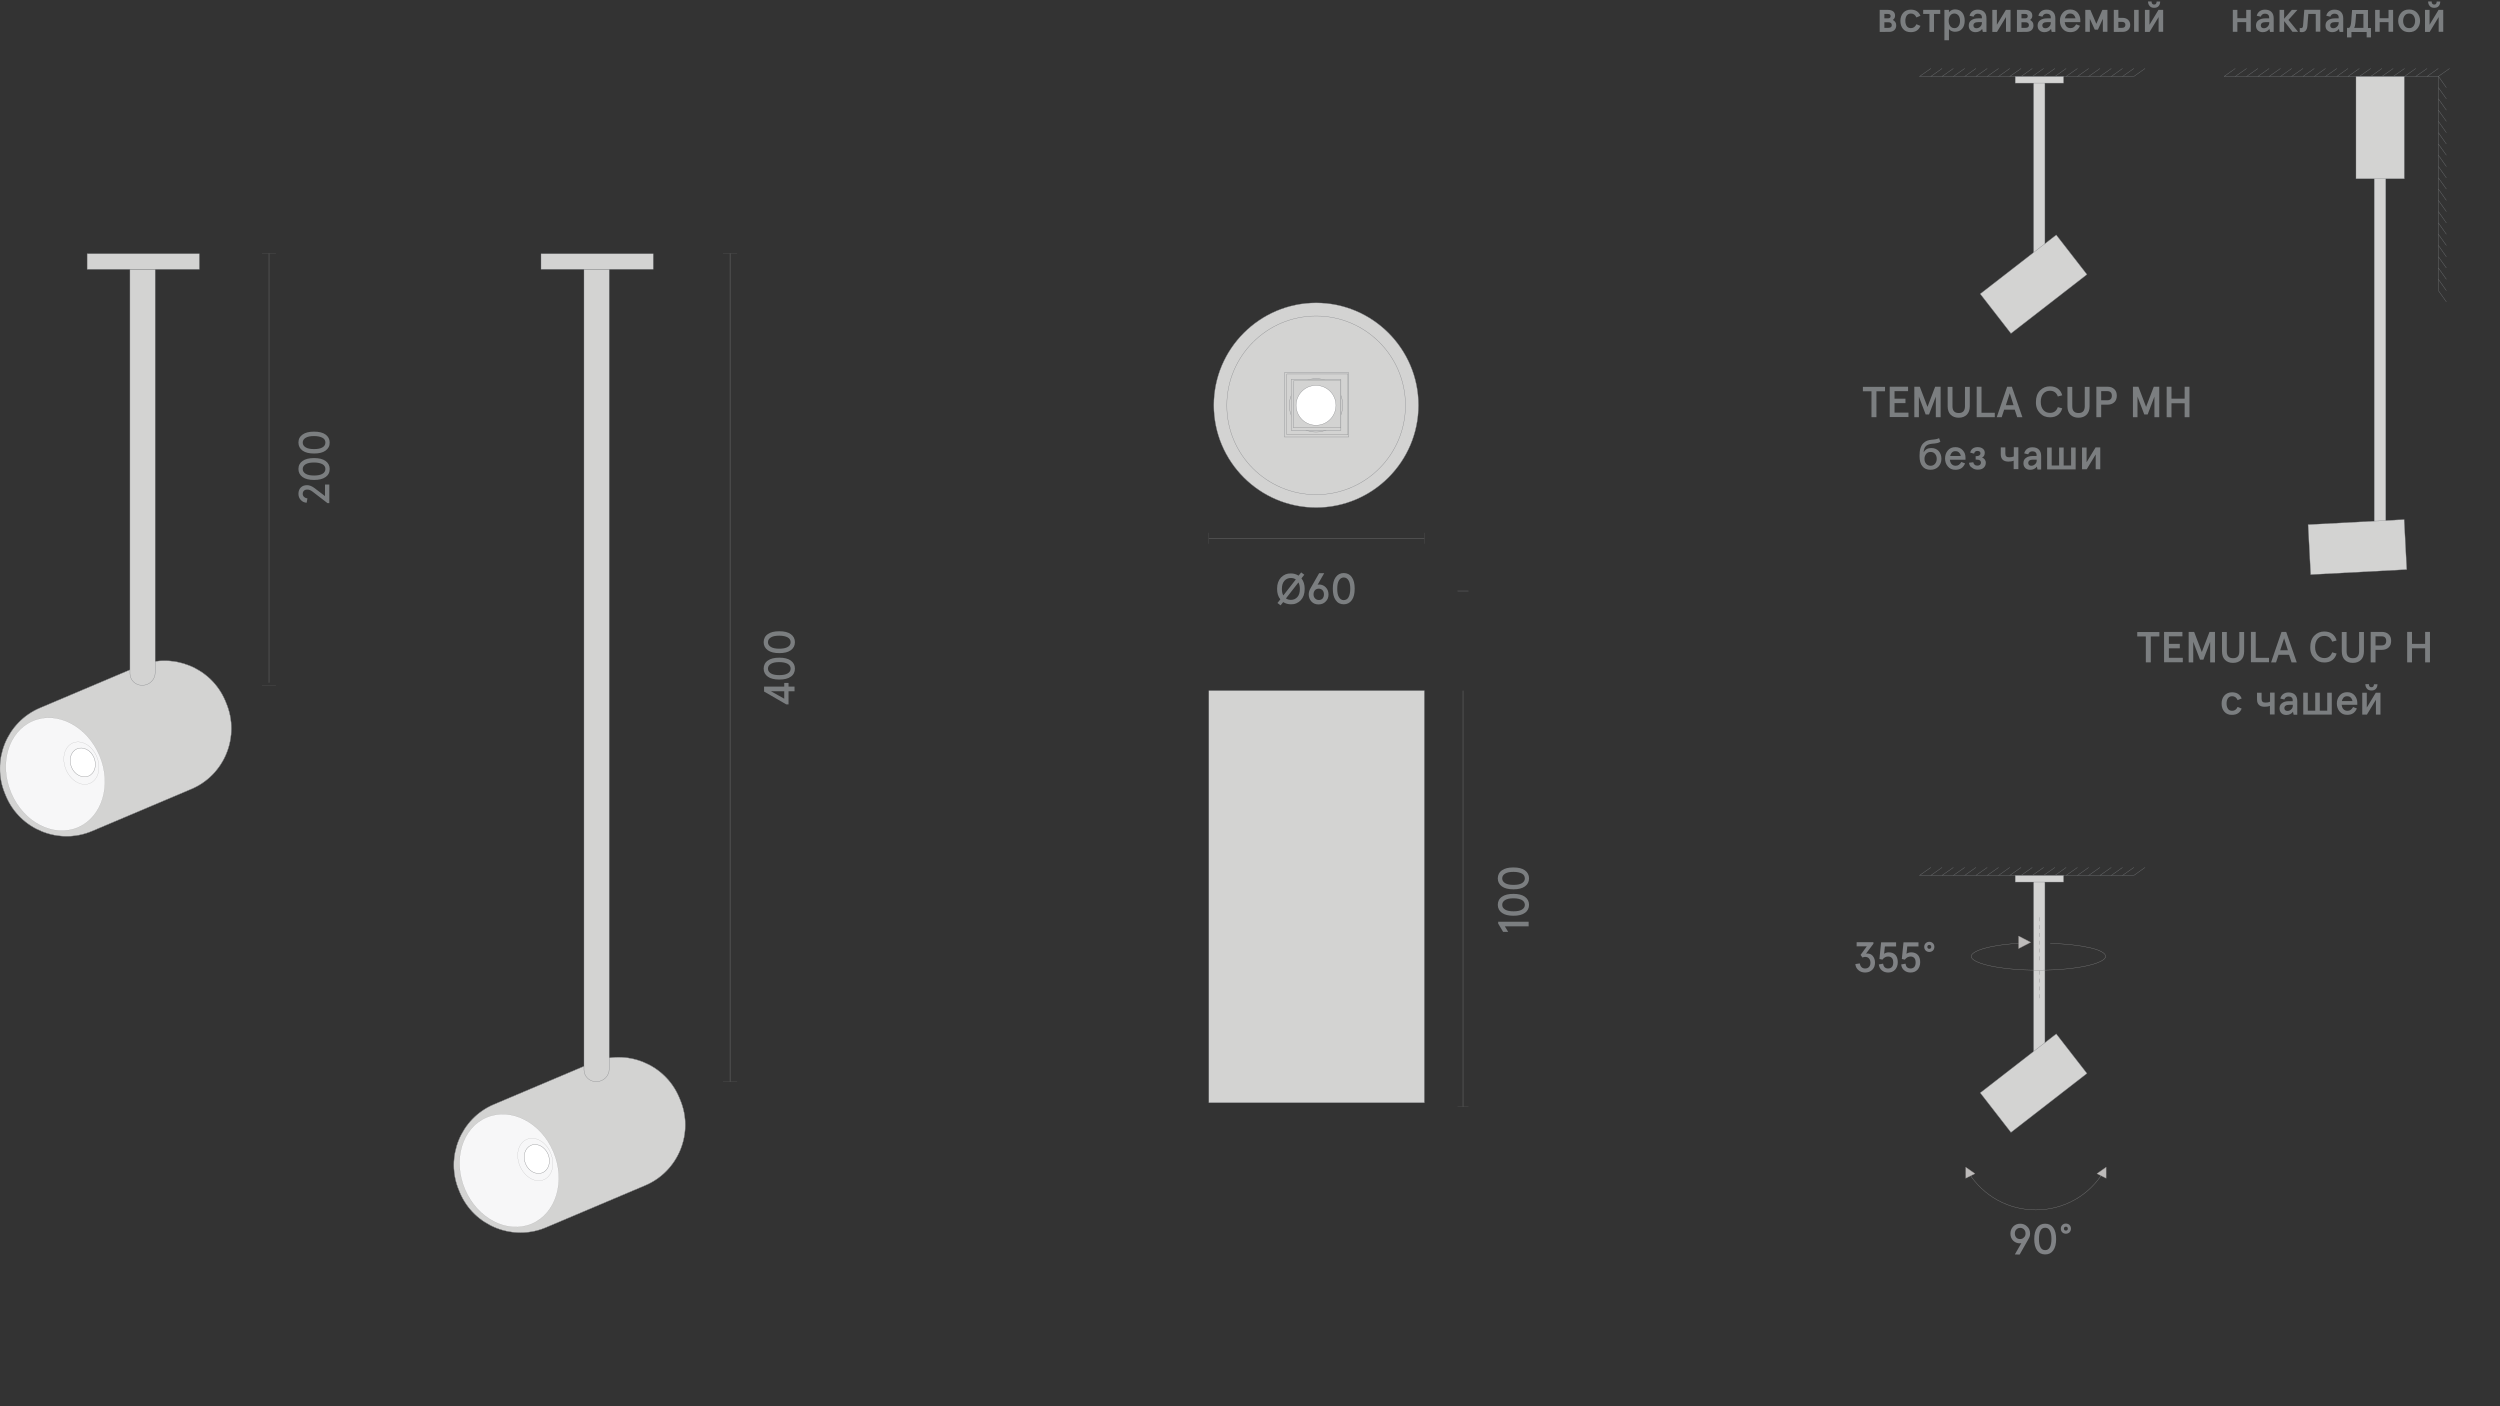 <?xml version="1.0" encoding="utf-8"?>
<!-- Generator: Adobe Illustrator 28.0.0, SVG Export Plug-In . SVG Version: 6.00 Build 0)  -->
<svg version="1.1" id="Слой_1" xmlns="http://www.w3.org/2000/svg" xmlns:xlink="http://www.w3.org/1999/xlink" x="0px" y="0px"
	 viewBox="0 0 1920 1080" style="enable-background:new 0 0 1920 1080;" xml:space="preserve">
<rect x="0" y="0" width="1920" height="1080" fill="#333333" stroke="none"/>
<style type="text/css">
	.st0{fill:none;}
	.st1{fill:#D3D3D2;stroke:#808285;stroke-width:0.25;stroke-miterlimit:10;}
	.st2{fill:#7B7E80;}
	.st3{fill:none;stroke:#868686;stroke-width:0.1;stroke-miterlimit:10;}
	.st4{fill:#F7F7F8;}
	.st5{fill:#FFFFFF;stroke:#808285;stroke-width:0.256;stroke-miterlimit:10;}
	.st6{fill:none;stroke:#868686;stroke-width:0.25;stroke-miterlimit:10;}
	.st7{fill:none;stroke:#808285;stroke-width:0.25;stroke-miterlimit:10;}
	.st8{fill:#D3D3D2;}
	.st9{clip-path:url(#SVGID_00000145742598207322249620000008157785320156824975_);}
	
		.st10{clip-path:url(#SVGID_00000038401326925714579780000010579303325013057419_);fill:#D3D3D2;stroke:#808285;stroke-width:0.25;stroke-miterlimit:10;}
	.st11{clip-path:url(#SVGID_00000087405802900948595170000015008386540273299593_);}
	.st12{clip-path:url(#SVGID_00000110452041983901411300000011212448037853670785_);}
	
		.st13{clip-path:url(#SVGID_00000004534929226683278730000011710597670753601413_);fill:#D3D3D2;stroke:#808285;stroke-width:0.25;stroke-miterlimit:10;}
	.st14{clip-path:url(#SVGID_00000028287494734086901310000017280808717615739023_);}
	.st15{fill:none;stroke:#7B7E80;stroke-width:0.25;stroke-linejoin:bevel;stroke-miterlimit:10;}
	.st16{fill:#808285;}
	.st17{fill:#BDBBBA;stroke:#928E8D;stroke-width:0.25;stroke-miterlimit:10;}
	.st18{fill:none;stroke:#868686;stroke-width:0.25;stroke-miterlimit:10;stroke-dasharray:3;}
</style>
<rect class="st0" width="1920" height="1080"/>
<rect class="st0" width="1920" height="1080"/>
<path class="st1" d="M1569.8,63.5h-7.3c-0.4,0-0.7,0.3-0.7,0.7v134.4c0,2.3,1.9,4.2,4.2,4.2c2.5,0,4.5-2,4.5-4.5V64.1
	C1570.5,63.8,1570.2,63.5,1569.8,63.5"/>
<rect x="1547.7" y="58.7" class="st1" width="37.1" height="5.1"/>
<polygon class="st1" points="1602.8,210.8 1544.4,256.1 1520.8,225.7 1579.2,180.4 "/>
<path class="st1" d="M1831.6,136.4h-7.3c-0.4,0-0.7,0.3-0.7,0.7V405c0,2.3,1.9,4.2,4.2,4.2c2.5,0,4.5-2,4.5-4.5V137.1
	C1832.3,136.7,1832,136.4,1831.6,136.4"/>
<path class="st1" d="M1831.9,136.7h-8.3v266.9c0,2.2,1.8,4,4,4c2.4,0,4.3-1.9,4.3-4.3V136.7z"/>
<rect x="1809.4" y="58.7" class="st1" width="37.1" height="78.6"/>
<polygon class="st1" points="1848.4,437.4 1774.6,441.3 1772.6,402.9 1846.4,399 "/>
<g>
	<g>
		<path class="st2" d="M1437.3,320.4v-19.9h-6.6v-3.4h17v3.4h-6.6v19.9H1437.3z"/>
		<path class="st2" d="M1451.3,320.4V297h14.1v3.4H1455v5.8h8.4v3.4h-8.4v7.3h10.7v3.4h-14.4L1451.3,320.4L1451.3,320.4z"/>
		<path class="st2" d="M1470.2,320.4V297h4.2l5.9,15.5l5.9-15.5h4.2v23.4h-3.7v-15.8l-5.2,13.7h-2.6l-5.2-13.7v15.8H1470.2z"/>
		<path class="st2" d="M1495.8,312v-14.9h3.7v15c0,1.7,0.4,3,1.2,3.8c0.8,0.9,2,1.3,3.6,1.3s2.8-0.4,3.6-1.3s1.2-2.2,1.2-3.8v-15
			h3.7V312c0,2.8-0.8,5-2.3,6.5s-3.6,2.3-6.2,2.3s-4.7-0.8-6.2-2.3S1495.8,314.8,1495.8,312z"/>
		<path class="st2" d="M1518.1,320.4V297h3.7v20h10.2v3.4H1518.1z"/>
		<path class="st2" d="M1533.5,320.4l8-23.4h3.6l8.1,23.4h-4l-1.9-5.8h-8.1l-1.9,5.8H1533.5z M1540.5,311.2h5.9l-2.9-9.2
			L1540.5,311.2z"/>
		<path class="st2" d="M1563.6,308.7c0-3.7,1-6.6,3.1-8.8s4.7-3.2,7.7-3.2c2.4,0,4.5,0.6,6.1,1.8c1.6,1.2,2.7,2.9,3.3,5.1l-3.4,0.9
			c-1-2.9-3-4.4-6-4.4c-2.1,0-3.8,0.7-5.1,2.2c-1.3,1.5-2,3.6-2,6.3c0,2.7,0.7,4.8,2,6.3s3,2.2,5.1,2.2c3,0,5-1.5,6-4.4l3.4,0.9
			c-0.6,2.2-1.7,3.9-3.3,5.1c-1.6,1.2-3.7,1.8-6.1,1.8c-3,0-5.6-1-7.7-3.2S1563.5,312.4,1563.6,308.7z"/>
		<path class="st2" d="M1587.8,312v-14.9h3.7v15c0,1.7,0.4,3,1.2,3.8c0.8,0.9,2,1.3,3.6,1.3s2.8-0.4,3.6-1.3s1.2-2.2,1.2-3.8v-15
			h3.7V312c0,2.8-0.8,5-2.3,6.5s-3.6,2.3-6.2,2.3s-4.7-0.8-6.2-2.3S1587.8,314.8,1587.8,312z"/>
		<path class="st2" d="M1610,320.4V297h8.5c2.2,0,4,0.6,5.3,1.9c1.3,1.2,1.9,2.9,1.9,5s-0.6,3.8-1.9,5s-3,1.9-5.3,1.9h-4.8v9.6H1610
			z M1613.7,307.4h4.7c2.3,0,3.5-1.2,3.5-3.5s-1.2-3.5-3.5-3.5h-4.7V307.4z"/>
		<path class="st2" d="M1474.2,350.2c0-2.3,0.2-4.3,0.7-5.9s1.2-2.9,2.1-3.8s1.9-1.6,2.9-2c1.1-0.4,2.3-0.7,3.7-0.8
			c2.7-0.2,4.6-0.6,5.6-1.2l1,2.8c-0.8,0.5-1.6,0.8-2.5,1c-1,0.2-2.3,0.4-3.9,0.5c-2,0.2-3.5,0.7-4.6,1.7s-1.7,2.6-1.9,4.9
			c1.3-2.2,3.2-3.3,5.9-3.3c2.4,0,4.3,0.8,5.7,2.3c1.4,1.6,2.1,3.6,2.1,6s-0.8,4.4-2.3,6s-3.6,2.4-6.1,2.4c-2.7,0-4.8-0.9-6.2-2.7
			C1474.9,356.3,1474.2,353.7,1474.2,350.2z M1486.1,356.2c0.8-1,1.3-2.2,1.3-3.8c0-1.6-0.4-2.8-1.3-3.8c-0.8-1-2-1.5-3.4-1.5
			s-2.6,0.5-3.4,1.5s-1.3,2.2-1.3,3.8c0,1.6,0.4,2.8,1.3,3.8c0.8,1,2,1.5,3.4,1.5S1485.2,357.2,1486.1,356.2z"/>
		<path class="st2" d="M1509.5,351.6v1.5h-12c0.2,1.5,0.6,2.6,1.4,3.4s1.8,1.2,3,1.2c1,0,1.8-0.2,2.5-0.7s1.3-1.2,1.9-2.2l2.9,1.1
			c-0.7,1.6-1.7,2.9-2.9,3.7c-1.2,0.8-2.7,1.2-4.6,1.2c-2.5,0-4.4-0.9-5.8-2.6s-2.1-3.7-2.1-6.1s0.7-4.4,2.1-6.1s3.3-2.6,5.8-2.6
			c2.4,0,4.3,0.8,5.7,2.4C1508.9,347.4,1509.5,349.3,1509.5,351.6z M1497.7,350.2h8.2c-0.2-1.1-0.7-2-1.4-2.7s-1.6-1-2.8-1
			c-1,0-1.9,0.3-2.6,1C1498.5,348.1,1498,349,1497.7,350.2z"/>
		<path class="st2" d="M1512.2,355.4l3.3-0.4c0.1,0.8,0.4,1.4,1,1.9c0.5,0.5,1.2,0.7,2.1,0.7c0.8,0,1.5-0.2,2-0.6s0.8-1,0.8-1.7
			s-0.3-1.3-0.8-1.7c-0.6-0.4-1.3-0.6-2.3-0.6h-1v-2.7h0.9c0.8,0,1.5-0.2,2-0.6s0.8-0.9,0.8-1.5s-0.2-1.1-0.6-1.4s-1-0.5-1.7-0.5
			c-1.4,0-2.3,0.7-2.6,2.1l-3-0.8c0.3-1.3,0.9-2.3,1.9-3.1c1-0.7,2.2-1.1,3.8-1.1c1.7,0,3,0.4,4,1.2s1.5,1.8,1.5,3.1
			c0,1.8-0.7,3.1-2.1,3.7c0.9,0.3,1.6,0.8,2.1,1.5s0.8,1.5,0.8,2.5c0,1.6-0.6,2.9-1.7,3.9s-2.6,1.4-4.5,1.4c-1.8,0-3.3-0.5-4.4-1.5
			C1513,358.4,1512.4,357.1,1512.2,355.4z"/>
		<path class="st2" d="M1546.5,360.5v-6.7c-1.2,0.5-2.6,0.7-4.1,0.7c-1.9,0-3.3-0.5-4.3-1.4c-1-1-1.5-2.3-1.5-4.2v-5.3h3.5v4.6
			c0,1.1,0.2,1.8,0.7,2.3s1.2,0.7,2.3,0.7c1.3,0,2.5-0.2,3.5-0.7v-7h3.5v16.8h-3.6V360.5z"/>
		<path class="st2" d="M1554,355.7c0-1.7,0.6-3.1,1.9-4c1.3-1,3.1-1.5,5.3-1.5h2.9v-0.7c0-1-0.3-1.7-0.9-2.2s-1.4-0.7-2.3-0.7
			c-1.6,0-2.7,0.8-3.2,2.3l-3.1-0.7c0.3-1.4,1-2.5,2.1-3.4c1.2-0.9,2.5-1.3,4.2-1.3c2.1,0,3.8,0.6,4.9,1.7c1.2,1.2,1.8,2.8,1.8,5
			v10.4h-2.8l-0.5-2.3c-1.2,1.7-3,2.5-5.2,2.5c-1.5,0-2.8-0.5-3.7-1.4C1554.5,358.5,1554,357.3,1554,355.7z M1564.2,353.5V353h-2.8
			c-2.5,0-3.7,0.9-3.7,2.6c0,0.6,0.2,1.1,0.6,1.5s1,0.6,1.7,0.6c1.1,0,2.1-0.4,2.9-1.2C1563.8,355.8,1564.2,354.8,1564.2,353.5z"/>
		<path class="st2" d="M1572.2,360.5v-16.8h3.5v13.8h5.7v-13.8h3.5v13.8h5.7v-13.8h3.5v16.8H1572.2z"/>
		<path class="st2" d="M1599,360.5v-16.8h3.5V355l6.9-11.4h3.6v16.8h-3.5V349l-6.9,11.4h-3.6V360.5z"/>
	</g>
</g>
<g>
	<g>
		<path class="st2" d="M1443.6,24.5V7.6h6.4c1.7,0,3,0.4,4,1.2s1.4,1.9,1.4,3.3s-0.6,2.4-1.7,3.2c0.8,0.4,1.4,1,1.9,1.7
			s0.7,1.6,0.7,2.5c0,1.6-0.5,2.8-1.5,3.7c-1,0.9-2.4,1.3-4.1,1.3H1443.6z M1447.2,14.1h2.7c1.4,0,2.1-0.6,2.1-1.7s-0.7-1.7-2.1-1.7
			h-2.7V14.1z M1447.2,21.4h3c1.8,0,2.7-0.7,2.7-2.1s-0.9-2.2-2.7-2.2h-3V21.4z"/>
		<path class="st2" d="M1461.6,22.3c-1.4-1.6-2.1-3.7-2.1-6.2s0.7-4.6,2.1-6.2s3.4-2.5,5.9-2.5c3.7,0,6.1,1.6,7.4,4.7l-3.1,1.3
			c-0.9-2-2.3-3-4.2-3c-1.4,0-2.4,0.5-3.2,1.5c-0.7,1-1.1,2.4-1.1,4.1c0,1.7,0.4,3.1,1.1,4.1s1.8,1.5,3.2,1.5c1.9,0,3.3-1,4.2-3
			l3.1,1.3c-1.3,3.2-3.7,4.8-7.4,4.8C1464.9,24.7,1463,23.9,1461.6,22.3z"/>
		<path class="st2" d="M1481.8,24.5V10.7h-4.8V7.6h13.1v3.1h-4.8v13.8H1481.8z"/>
		<path class="st2" d="M1493.3,31.3V7.6h3.5v0.9v1c0.4-0.6,0.9-1.1,1.8-1.6c0.8-0.4,1.7-0.7,2.7-0.7c2.4,0,4.3,0.8,5.6,2.3
			c1.3,1.6,2,3.7,2,6.3c0,2.7-0.7,4.8-2,6.3c-1.3,1.6-3.2,2.3-5.6,2.3c-0.9,0-1.7-0.2-2.6-0.6s-1.5-0.9-1.9-1.5v1v7.6h-3.5V31.3z
			 M1504.1,20.1c0.8-1,1.2-2.4,1.2-4.1s-0.4-3.1-1.2-4.1c-0.8-1-1.9-1.5-3.2-1.5c-1.3,0-2.3,0.5-3.1,1.5c-0.8,1-1.2,2.4-1.2,4.1
			s0.4,3.1,1.2,4.1s1.8,1.5,3.1,1.5C1502.2,21.7,1503.3,21.2,1504.1,20.1z"/>
		<path class="st2" d="M1512,19.6c0-1.7,0.6-3.1,1.9-4c1.3-1,3.1-1.5,5.3-1.5h2.9v-0.7c0-1-0.3-1.7-0.9-2.2s-1.4-0.7-2.3-0.7
			c-1.6,0-2.7,0.8-3.2,2.3l-3.1-0.7c0.3-1.4,1-2.5,2.1-3.4c1.2-0.9,2.5-1.3,4.2-1.3c2.1,0,3.8,0.6,4.9,1.7c1.2,1.2,1.8,2.8,1.8,5
			v10.4h-2.8l-0.5-2.3c-1.2,1.7-3,2.5-5.2,2.5c-1.5,0-2.8-0.5-3.7-1.4C1512.4,22.5,1512,21.2,1512,19.6z M1522.1,17.4V17h-2.8
			c-2.5,0-3.7,0.9-3.7,2.6c0,0.6,0.2,1.1,0.6,1.5s1,0.6,1.7,0.6c1.1,0,2.1-0.4,2.9-1.2C1521.7,19.7,1522.1,18.7,1522.1,17.4z"/>
		<path class="st2" d="M1530.1,24.5V7.6h3.5V19l6.9-11.4h3.6v16.8h-3.5V13.1l-6.9,11.4H1530.1z"/>
		<path class="st2" d="M1549,24.5V7.6h6.4c1.7,0,3,0.4,4,1.2s1.4,1.9,1.4,3.3s-0.6,2.4-1.7,3.2c0.8,0.4,1.4,1,1.9,1.7
			s0.7,1.6,0.7,2.5c0,1.6-0.5,2.8-1.5,3.7c-1,0.9-2.4,1.3-4.1,1.3H1549z M1552.5,14.1h2.7c1.4,0,2.1-0.6,2.1-1.7s-0.7-1.7-2.1-1.7
			h-2.7V14.1z M1552.5,21.4h3c1.8,0,2.7-0.7,2.7-2.1s-0.9-2.2-2.7-2.2h-3V21.4z"/>
		<path class="st2" d="M1564.9,19.6c0-1.7,0.6-3.1,1.9-4c1.3-1,3.1-1.5,5.3-1.5h2.9v-0.7c0-1-0.3-1.7-0.9-2.2s-1.4-0.7-2.3-0.7
			c-1.6,0-2.7,0.8-3.2,2.3l-3.1-0.7c0.3-1.4,1-2.5,2.1-3.4c1.2-0.9,2.5-1.3,4.2-1.3c2.1,0,3.8,0.6,4.9,1.7c1.2,1.2,1.8,2.8,1.8,5
			v10.4h-2.8l-0.5-2.3c-1.2,1.7-3,2.5-5.2,2.5c-1.5,0-2.8-0.5-3.7-1.4C1565.3,22.5,1564.9,21.2,1564.9,19.6z M1575,17.4V17h-2.8
			c-2.5,0-3.7,0.9-3.7,2.6c0,0.6,0.2,1.1,0.6,1.5s1,0.6,1.7,0.6c1.1,0,2.1-0.4,2.9-1.2C1574.6,19.7,1575,18.7,1575,17.4z"/>
		<path class="st2" d="M1597.7,15.5V17h-12c0.2,1.5,0.6,2.6,1.4,3.4s1.8,1.2,3,1.2c1,0,1.8-0.2,2.5-0.7s1.3-1.2,1.9-2.2l2.9,1.1
			c-0.7,1.6-1.7,2.9-2.9,3.7c-1.2,0.8-2.7,1.2-4.6,1.2c-2.5,0-4.4-0.9-5.8-2.6s-2.1-3.7-2.1-6.1s0.7-4.4,2.1-6.1s3.3-2.6,5.8-2.6
			c2.4,0,4.3,0.8,5.7,2.4C1597,11.4,1597.7,13.3,1597.7,15.5z M1585.8,14.1h8.2c-0.2-1.1-0.7-2-1.4-2.7s-1.6-1-2.8-1
			c-1,0-1.9,0.3-2.6,1C1586.6,12,1586.1,12.9,1585.8,14.1z"/>
		<path class="st2" d="M1601.5,24.5V7.6h3.9l4.6,10.7l4.6-10.7h3.9v16.8h-3.5v-10l-3.8,8.4h-2.4l-3.8-8.4v10h-3.5L1601.5,24.5
			L1601.5,24.5z"/>
		<path class="st2" d="M1623.4,24.5V7.6h3.5v6.1h3.1c1.9,0,3.3,0.5,4.4,1.5c1,1,1.6,2.3,1.6,3.9s-0.5,3-1.6,3.9
			c-1,1-2.5,1.5-4.4,1.5H1623.4z M1626.9,21.4h2.8c1.7,0,2.6-0.8,2.6-2.3s-0.9-2.3-2.6-2.3h-2.8V21.4z M1639,24.5V7.6h3.5v16.8h-3.5
			V24.5z"/>
		<path class="st2" d="M1647.3,24.5V7.6h3.5V19l6.9-11.4h3.6v16.8h-3.5V13.1l-6.9,11.4H1647.3z M1649.7,1.1h2.7c0,1.6,0.7,2.4,2,2.4
			c0.6,0,1.1-0.2,1.4-0.6s0.5-1,0.5-1.7h2.7c0,1.5-0.4,2.6-1.2,3.5c-0.8,0.9-1.9,1.3-3.4,1.3s-2.6-0.4-3.4-1.3
			C1650.1,3.7,1649.7,2.6,1649.7,1.1z"/>
	</g>
</g>
<g>
	<g>
		<path class="st2" d="M1714.8,24.5V7.6h3.5V14h6.8V7.6h3.5v16.8h-3.5V17h-6.8v7.4h-3.5V24.5z"/>
		<path class="st2" d="M1732.6,19.6c0-1.7,0.6-3.1,1.9-4c1.3-1,3.1-1.5,5.3-1.5h2.9v-0.7c0-1-0.3-1.7-0.9-2.2s-1.4-0.7-2.3-0.7
			c-1.6,0-2.7,0.8-3.2,2.3l-3.1-0.7c0.3-1.4,1-2.5,2.1-3.4c1.2-0.9,2.5-1.3,4.2-1.3c2.1,0,3.8,0.6,4.9,1.7c1.2,1.2,1.8,2.8,1.8,5
			v10.4h-2.8l-0.5-2.3c-1.2,1.7-3,2.5-5.2,2.5c-1.5,0-2.8-0.5-3.7-1.4C1733.1,22.5,1732.6,21.2,1732.6,19.6z M1742.8,17.4V17h-2.8
			c-2.5,0-3.7,0.9-3.7,2.6c0,0.6,0.2,1.1,0.6,1.5s1,0.6,1.7,0.6c1.1,0,2.1-0.4,2.9-1.2C1742.3,19.7,1742.8,18.7,1742.8,17.4z"/>
		<path class="st2" d="M1750.7,24.5V7.6h3.5v6.8l5.9-6.8h4.3l-6.9,7.7l7.4,9.1h-4.3l-6.4-8.2v8.2L1750.7,24.5L1750.7,24.5z"/>
		<path class="st2" d="M1766.2,24.5v-3.1c0.4,0.2,0.8,0.2,1.1,0.2c0.5,0,0.9-0.2,1.1-0.6s0.4-1,0.4-2l0.9-11.5h12.3v16.8h-3.5V10.7
			h-5.7l-0.7,8.9c-0.1,1.8-0.6,3.1-1.3,3.9c-0.7,0.8-1.7,1.2-3.1,1.2C1767.1,24.7,1766.6,24.6,1766.2,24.5z"/>
		<path class="st2" d="M1786,19.6c0-1.7,0.6-3.1,1.9-4c1.3-1,3.1-1.5,5.3-1.5h2.9v-0.7c0-1-0.3-1.7-0.9-2.2s-1.4-0.7-2.3-0.7
			c-1.6,0-2.7,0.8-3.2,2.3l-3.1-0.7c0.3-1.4,1-2.5,2.1-3.4c1.2-0.9,2.5-1.3,4.2-1.3c2.1,0,3.8,0.6,4.9,1.7c1.2,1.2,1.8,2.8,1.8,5
			v10.4h-2.8l-0.5-2.3c-1.2,1.7-3,2.5-5.2,2.5c-1.5,0-2.8-0.5-3.7-1.4C1786.4,22.5,1786,21.2,1786,19.6z M1796.1,17.4V17h-2.8
			c-2.5,0-3.7,0.9-3.7,2.6c0,0.6,0.2,1.1,0.6,1.5s1,0.6,1.7,0.6c1.1,0,2.1-0.4,2.9-1.2C1795.7,19.7,1796.1,18.7,1796.1,17.4z"/>
		<path class="st2" d="M1802.5,28.6v-7.2h1.7c0.5-0.5,0.8-1.1,1-1.7c0.2-0.7,0.4-1.6,0.5-2.8l0.7-9.2h12.2v13.8h2.3v7.2h-3.3v-4.1
			h-11.7v4.1h-3.4L1802.5,28.6L1802.5,28.6z M1808,21.4h7.1V10.7h-5.6l-0.5,6.5C1808.8,19.1,1808.5,20.5,1808,21.4z"/>
		<path class="st2" d="M1824.1,24.5V7.6h3.5V14h6.8V7.6h3.5v16.8h-3.5V17h-6.8v7.4h-3.5V24.5z"/>
		<path class="st2" d="M1844.1,22.2c-1.5-1.7-2.3-3.7-2.3-6.2s0.8-4.5,2.3-6.2s3.5-2.5,6.1-2.5s4.5,0.8,6.1,2.5
			c1.5,1.7,2.3,3.7,2.3,6.2s-0.8,4.5-2.3,6.2s-3.5,2.5-6.1,2.5S1845.6,23.9,1844.1,22.2z M1853.6,20c0.8-1.1,1.2-2.4,1.2-4
			s-0.4-2.9-1.2-4c-0.8-1.1-2-1.6-3.4-1.6c-1.5,0-2.6,0.5-3.4,1.6s-1.2,2.4-1.2,4s0.4,2.9,1.2,4c0.8,1.1,2,1.6,3.4,1.6
			C1851.6,21.7,1852.7,21.1,1853.6,20z"/>
		<path class="st2" d="M1862.4,24.5V7.6h3.5V19l6.9-11.4h3.6v16.8h-3.5V13.1l-6.9,11.4H1862.4z M1864.8,1.1h2.7c0,1.6,0.7,2.4,2,2.4
			c0.6,0,1.1-0.2,1.4-0.6s0.5-1,0.5-1.7h2.7c0,1.5-0.4,2.6-1.2,3.5c-0.8,0.9-1.9,1.3-3.4,1.3s-2.6-0.4-3.4-1.3
			C1865.2,3.7,1864.8,2.6,1864.8,1.1z"/>
	</g>
</g>
<g>
	<g>
		<path class="st2" d="M1648,508.7v-19.9h-6.6v-3.4h17v3.4h-6.6v19.9H1648z"/>
		<path class="st2" d="M1662,508.7v-23.4h14.1v3.4h-10.4v5.8h8.4v3.4h-8.4v7.3h10.7v3.4H1662V508.7z"/>
		<path class="st2" d="M1680.9,508.7v-23.4h4.2l5.9,15.5l5.9-15.5h4.2v23.4h-3.7v-15.8l-5.2,13.7h-2.6l-5.2-13.7v15.8H1680.9z"/>
		<path class="st2" d="M1706.5,500.3v-14.9h3.7v15c0,1.7,0.4,3,1.2,3.8c0.8,0.9,2,1.3,3.6,1.3s2.8-0.4,3.6-1.3s1.2-2.2,1.2-3.8v-15
			h3.7v14.9c0,2.8-0.8,5-2.3,6.5s-3.6,2.3-6.2,2.3s-4.7-0.8-6.2-2.3S1706.5,503.1,1706.5,500.3z"/>
		<path class="st2" d="M1728.7,508.7v-23.4h3.7v19.9h10.2v3.4h-13.9L1728.7,508.7L1728.7,508.7z"/>
		<path class="st2" d="M1744.2,508.7l8-23.4h3.6l8.1,23.4h-4l-1.9-5.8h-8.1l-1.9,5.8H1744.2z M1751.2,499.4h5.9l-2.9-9.2
			L1751.2,499.4z"/>
		<path class="st2" d="M1774.3,497c0-3.7,1-6.6,3.1-8.8s4.7-3.2,7.7-3.2c2.4,0,4.5,0.6,6.1,1.8c1.6,1.2,2.7,2.9,3.3,5.1l-3.4,0.9
			c-1-2.9-3-4.4-6-4.4c-2.1,0-3.8,0.7-5.1,2.2c-1.3,1.5-2,3.6-2,6.3c0,2.7,0.7,4.8,2,6.3s3,2.2,5.1,2.2c3,0,5-1.5,6-4.4l3.4,0.9
			c-0.6,2.2-1.7,3.9-3.3,5.1c-1.6,1.2-3.7,1.8-6.1,1.8c-3,0-5.6-1-7.7-3.2S1774.2,500.7,1774.3,497z"/>
		<path class="st2" d="M1798.5,500.3v-14.9h3.7v15c0,1.7,0.4,3,1.2,3.8c0.8,0.9,2,1.3,3.6,1.3s2.8-0.4,3.6-1.3s1.2-2.2,1.2-3.8v-15
			h3.7v14.9c0,2.8-0.8,5-2.3,6.5s-3.6,2.3-6.2,2.3s-4.7-0.8-6.2-2.3S1798.5,503.1,1798.5,500.3z"/>
		<path class="st2" d="M1820.7,508.7v-23.4h8.5c2.2,0,4,0.6,5.3,1.9c1.3,1.2,1.9,2.9,1.9,5s-0.6,3.8-1.9,5s-3,1.9-5.3,1.9h-4.8v9.6
			H1820.7z M1824.4,495.7h4.7c2.3,0,3.5-1.2,3.5-3.5s-1.2-3.5-3.5-3.5h-4.7V495.7z"/>
		<path class="st2" d="M1708.3,546.6c-1.4-1.6-2.1-3.7-2.1-6.2s0.7-4.6,2.1-6.2c1.4-1.6,3.4-2.5,5.9-2.5c3.7,0,6.1,1.6,7.4,4.7
			l-3.1,1.3c-0.9-2-2.3-3-4.2-3c-1.4,0-2.4,0.5-3.2,1.5c-0.7,1-1.1,2.4-1.1,4.1c0,1.7,0.4,3.1,1.1,4.1s1.8,1.5,3.2,1.5
			c1.9,0,3.3-1,4.2-3l3.1,1.3c-1.3,3.2-3.7,4.8-7.4,4.8C1711.6,549.1,1709.7,548.2,1708.3,546.6z"/>
		<path class="st2" d="M1743.3,548.8v-6.7c-1.2,0.5-2.6,0.7-4.1,0.7c-1.9,0-3.3-0.5-4.3-1.4c-1-1-1.5-2.3-1.5-4.2V532h3.5v4.6
			c0,1.1,0.2,1.8,0.7,2.3s1.2,0.7,2.3,0.7c1.3,0,2.5-0.2,3.5-0.7v-7h3.5v16.8h-3.6V548.8z"/>
		<path class="st2" d="M1750.7,544c0-1.7,0.6-3.1,1.9-4c1.3-1,3.1-1.5,5.3-1.5h2.9v-0.7c0-1-0.3-1.7-0.9-2.2s-1.4-0.7-2.3-0.7
			c-1.6,0-2.7,0.8-3.2,2.3l-3.1-0.7c0.3-1.4,1-2.5,2.1-3.4c1.2-0.9,2.5-1.3,4.2-1.3c2.1,0,3.8,0.6,4.9,1.7c1.2,1.2,1.8,2.8,1.8,5
			v10.4h-2.8l-0.5-2.3c-1.2,1.7-3,2.5-5.2,2.5c-1.5,0-2.8-0.5-3.7-1.4C1751.2,546.8,1750.7,545.6,1750.7,544z M1760.9,541.7v-0.4
			h-2.8c-2.5,0-3.7,0.9-3.7,2.6c0,0.6,0.2,1.1,0.6,1.5s1,0.6,1.7,0.6c1.1,0,2.1-0.4,2.9-1.2C1760.5,544.1,1760.9,543,1760.9,541.7z"
			/>
		<path class="st2" d="M1768.9,548.8V532h3.5v13.8h5.7V532h3.5v13.8h5.7V532h3.5v16.8H1768.9z"/>
		<path class="st2" d="M1810.4,539.8v1.5h-12c0.2,1.5,0.6,2.6,1.4,3.4c0.8,0.8,1.8,1.2,3,1.2c1,0,1.8-0.2,2.5-0.7s1.3-1.2,1.9-2.2
			l2.9,1.1c-0.7,1.6-1.7,2.9-2.9,3.7c-1.2,0.8-2.7,1.2-4.6,1.2c-2.5,0-4.4-0.9-5.8-2.6s-2.1-3.7-2.1-6.1c0-2.4,0.7-4.4,2.1-6.1
			s3.3-2.6,5.8-2.6c2.4,0,4.3,0.8,5.7,2.4C1809.7,535.7,1810.4,537.6,1810.4,539.8z M1798.5,538.4h8.2c-0.2-1.1-0.7-2-1.4-2.7
			c-0.7-0.7-1.6-1-2.8-1c-1,0-1.9,0.3-2.6,1C1799.3,536.4,1798.8,537.3,1798.5,538.4z"/>
		<path class="st2" d="M1814.2,548.8V532h3.5v11.4l6.9-11.4h3.6v16.8h-3.5v-11.4l-6.9,11.4H1814.2z M1816.6,525.4h2.7
			c0,1.6,0.7,2.4,2,2.4c0.6,0,1.1-0.2,1.4-0.6c0.3-0.4,0.5-1,0.5-1.7h2.7c0,1.5-0.4,2.6-1.2,3.5c-0.8,0.9-1.9,1.3-3.4,1.3
			s-2.6-0.4-3.4-1.3S1816.6,526.9,1816.6,525.4z"/>
	</g>
</g>
<rect x="66.9" y="194.9" class="st1" width="86.2" height="11.9"/>
<path class="st1" d="M147,606l-76.3,32.3c-25.5,10.8-55.3-1.2-66.1-26.8l-0.7-1.7c-10.8-25.5,1.2-55.3,26.7-66.1l76.3-32.3
	c25.5-10.8,55.3,1.2,66.1,26.7l0.7,1.7C184.6,565.5,172.5,595.2,147,606"/>
<path class="st3" d="M147,606l-76.3,32.3c-25.5,10.8-55.3-1.2-66.1-26.8l-0.7-1.7c-10.8-25.5,1.2-55.3,26.7-66.1l76.3-32.3
	c25.5-10.8,55.3,1.2,66.1,26.7l0.7,1.7C184.6,565.5,172.5,595.2,147,606z"/>
<path class="st1" d="M119.1,206.8H99.8v310.3c0,5.1,4.1,9.2,9.2,9.2h0.4c5.4,0,9.8-4.4,9.8-9.8V206.8H119.1z"/>
<path class="st4" d="M76.4,580.2c9.6,22.6,2.1,47.3-16.6,55.3c-18.7,7.9-41.7-3.9-51.2-26.5c-9.6-22.6-2.1-47.3,16.6-55.3
	S66.8,557.6,76.4,580.2"/>
<rect x="66.9" y="194.9" class="st3" width="86.2" height="11.9"/>
<path class="st3" d="M76.4,580.2c9.6,22.6,2.1,47.3-16.6,55.3c-18.7,7.9-41.7-3.9-51.2-26.5c-9.6-22.6-2.1-47.3,16.6-55.3
	S66.8,557.6,76.4,580.2z"/>
<path class="st5" d="M72.2,581.9c2.4,5.8,0.6,12.1-4.2,14.1s-10.7-1-13.1-6.8c-2.4-5.8-0.5-12.1,4.3-14.1
	C63.9,573.1,69.8,576.1,72.2,581.9"/>
<path class="st3" d="M74.3,581.1c3.6,8.5,1.3,17.7-5.2,20.5s-14.7-1.9-18.4-10.5c-3.6-8.6-1.3-17.7,5.2-20.5
	C62.5,567.8,70.7,572.5,74.3,581.1z"/>
<rect x="415.5" y="194.9" class="st1" width="86.2" height="11.9"/>
<path class="st1" d="M495.6,910.4l-76.3,32.3c-25.5,10.8-55.3-1.2-66.1-26.7l-0.7-1.7c-10.8-25.5,1.2-55.3,26.7-66.1l76.3-32.3
	c25.5-10.8,55.3,1.2,66.1,26.8l0.7,1.7C533.2,869.9,521.1,899.6,495.6,910.4"/>
<path class="st3" d="M495.6,910.4l-76.3,32.3c-25.5,10.8-55.3-1.2-66.1-26.7l-0.7-1.7c-10.8-25.5,1.2-55.3,26.7-66.1l76.3-32.3
	c25.5-10.8,55.3,1.2,66.1,26.8l0.7,1.7C533.2,869.9,521.1,899.6,495.6,910.4z"/>
<path class="st1" d="M467.8,206.8h-19.3v614.7c0,5.1,4.1,9.2,9.2,9.2h0.4c5.4,0,9.8-4.4,9.8-9.8V206.8H467.8z"/>
<path class="st4" d="M425,884.6c9.6,22.6,2.1,47.3-16.6,55.3c-18.7,7.9-41.7-3.9-51.3-26.5c-9.6-22.6-2.1-47.3,16.6-55.2
	C392.5,850.2,415.5,862,425,884.6"/>
<path class="st3" d="M425,884.6c9.6,22.6,2.1,47.3-16.6,55.3c-18.7,7.9-41.7-3.9-51.3-26.5c-9.6-22.6-2.1-47.3,16.6-55.2
	C392.5,850.2,415.5,862,425,884.6z"/>
<path class="st5" d="M420.9,886.4c2.4,5.8,0.6,12.1-4.2,14.2c-4.8,2-10.7-1-13.1-6.8s-0.5-12.1,4.2-14.2
	C412.6,877.6,418.4,880.6,420.9,886.4"/>
<path class="st3" d="M422.9,885.5c3.6,8.6,1.3,17.7-5.2,20.5s-14.7-1.9-18.4-10.5c-3.6-8.6-1.3-17.7,5.3-20.5
	C411.1,872.2,419.3,876.9,422.9,885.5z"/>
<line class="st3" x1="555.3" y1="194.7" x2="566.1" y2="194.7"/>
<line class="st3" x1="555.3" y1="830.7" x2="566.1" y2="830.7"/>
<line class="st6" x1="560.7" y1="194.7" x2="560.7" y2="830.7"/>
<g>
	<g>
		<path class="st2" d="M610.2,530.9h-4.6V541h-1.7l-17.1-9.9v-3.8h15.5v-2.8h3.3v2.8h4.6V530.9z M602.3,536.6v-5.7h-10.2
			L602.3,536.6z"/>
		<path class="st2" d="M607.3,519.7c-2.1,1.5-5,2.2-8.8,2.2s-6.7-0.7-8.8-2.2s-3.2-3.6-3.2-6.2s1.1-4.8,3.2-6.2
			c2.1-1.5,5-2.2,8.8-2.2s6.7,0.7,8.8,2.2s3.2,3.6,3.2,6.2C610.5,516.1,609.4,518.3,607.3,519.7z M604.9,509.8
			c-1.5-0.8-3.6-1.3-6.4-1.3c-2.8,0-4.9,0.4-6.4,1.3s-2.3,2.1-2.3,3.7c0,1.6,0.8,2.8,2.3,3.7s3.6,1.3,6.4,1.3c2.8,0,4.9-0.4,6.4-1.3
			c1.5-0.8,2.3-2.1,2.3-3.7C607.2,511.9,606.4,510.7,604.9,509.8z"/>
		<path class="st2" d="M607.3,499.4c-2.1,1.5-5,2.2-8.8,2.2s-6.7-0.7-8.8-2.2s-3.2-3.6-3.2-6.2s1.1-4.8,3.2-6.2
			c2.1-1.5,5-2.2,8.8-2.2s6.7,0.7,8.8,2.2s3.2,3.6,3.2,6.2S609.4,497.9,607.3,499.4z M604.9,489.5c-1.5-0.8-3.6-1.3-6.4-1.3
			c-2.8,0-4.9,0.4-6.4,1.3s-2.3,2.1-2.3,3.7s0.8,2.8,2.3,3.7s3.6,1.3,6.4,1.3c2.8,0,4.9-0.4,6.4-1.3c1.5-0.8,2.3-2.1,2.3-3.7
			S606.4,490.3,604.9,489.5z"/>
	</g>
</g>
<line class="st7" x1="1119.4" y1="453.9" x2="1127.8" y2="453.9"/>
<line class="st3" x1="1119.4" y1="849.9" x2="1127.8" y2="849.9"/>
<line class="st6" x1="1123.6" y1="530.4" x2="1123.6" y2="849.9"/>
<g>
	<g>
		<path class="st2" d="M1174,711.4h-18.3l2.6,4.3h-3.9l-3.8-6.4v-1.4h23.4L1174,711.4L1174,711.4z"/>
		<path class="st2" d="M1171.1,701.1c-2.1,1.5-5,2.2-8.8,2.2s-6.7-0.7-8.8-2.2c-2.1-1.5-3.2-3.6-3.2-6.2s1.1-4.8,3.2-6.2
			c2.1-1.5,5-2.2,8.8-2.2s6.7,0.7,8.8,2.2c2.1,1.5,3.2,3.6,3.2,6.2S1173.2,699.7,1171.1,701.1z M1168.8,691.2
			c-1.5-0.8-3.6-1.3-6.4-1.3s-4.9,0.4-6.4,1.3s-2.3,2.1-2.3,3.7c0,1.6,0.8,2.8,2.3,3.7s3.6,1.3,6.4,1.3s4.9-0.4,6.4-1.3
			s2.3-2.1,2.3-3.7C1171,693.3,1170.3,692.1,1168.8,691.2z"/>
		<path class="st2" d="M1171.1,680.8c-2.1,1.5-5,2.2-8.8,2.2s-6.7-0.7-8.8-2.2c-2.1-1.5-3.2-3.6-3.2-6.2s1.1-4.8,3.2-6.2
			c2.1-1.5,5-2.2,8.8-2.2s6.7,0.7,8.8,2.2c2.1,1.5,3.2,3.6,3.2,6.2S1173.2,679.3,1171.1,680.8z M1168.8,670.9
			c-1.5-0.8-3.6-1.3-6.4-1.3s-4.9,0.4-6.4,1.3s-2.3,2.1-2.3,3.7c0,1.6,0.8,2.8,2.3,3.7s3.6,1.3,6.4,1.3s4.9-0.4,6.4-1.3
			s2.3-2.1,2.3-3.7C1171,672.9,1170.3,671.7,1168.8,670.9z"/>
	</g>
</g>
<line class="st3" x1="1093.8" y1="409.2" x2="1093.8" y2="417.6"/>
<line class="st3" x1="928.4" y1="409.2" x2="928.4" y2="417.6"/>
<line class="st6" x1="1093.8" y1="413.4" x2="928.4" y2="413.4"/>
<g>
	<g>
		<path class="st2" d="M1002,452.3c0,3.7-1,6.5-3,8.7c-2.1,2.1-4.6,3.2-7.6,3.1c-2.2,0-4.2-0.6-5.9-1.7l-2,2.5l-2.4-1.8l2.2-2.8
			c-1.7-2.1-2.5-4.8-2.5-8.1c0-3.7,1-6.5,3-8.7c2.1-2.1,4.6-3.2,7.6-3.1c2.2,0,4.2,0.6,5.9,1.7l2-2.5l2.4,1.8l-2.2,2.8
			C1001.2,446.3,1002,449,1002,452.3z M985.6,457.3l9.6-12.3c-1.1-0.7-2.3-1.1-3.8-1.1c-2,0-3.7,0.7-5,2.2s-1.9,3.5-1.9,6.2
			C984.5,454.3,984.8,456,985.6,457.3z M998.3,452.3c0-2-0.4-3.7-1.1-5l-9.6,12.3c1.1,0.7,2.3,1.1,3.8,1.1c2,0,3.7-0.7,5-2.2
			C997.7,457.1,998.3,455,998.3,452.3z"/>
		<path class="st2" d="M1005.1,456.5c0-1.5,0.4-3,1.2-4.4l6.8-11.9h3.9l-5.1,8.9c0.3-0.1,0.7-0.2,1-0.2c2.1,0,3.9,0.7,5.3,2.2
			c1.4,1.4,2.1,3.3,2.1,5.5s-0.7,4-2.2,5.4c-1.4,1.5-3.3,2.2-5.5,2.2s-4-0.7-5.4-2.2C1005.8,460.5,1005.1,458.6,1005.1,456.5z
			 M1016.8,456.5c0-1.3-0.4-2.4-1.1-3.2c-0.8-0.8-1.7-1.2-2.9-1.2s-2.2,0.4-2.9,1.2s-1.1,1.8-1.1,3.2c0,1.3,0.4,2.3,1.2,3.1
			c0.8,0.8,1.7,1.2,2.9,1.2s2.2-0.4,2.9-1.2C1016.4,458.8,1016.8,457.8,1016.8,456.5z"/>
		<path class="st2" d="M1025.8,460.9c-1.5-2.1-2.2-5-2.2-8.8s0.7-6.7,2.2-8.8c1.5-2.1,3.6-3.2,6.2-3.2s4.8,1.1,6.2,3.2
			c1.5,2.1,2.2,5,2.2,8.8s-0.7,6.7-2.2,8.8c-1.5,2.1-3.6,3.2-6.2,3.2S1027.3,463.1,1025.8,460.9z M1035.7,458.6
			c0.8-1.5,1.3-3.6,1.3-6.4s-0.4-4.9-1.3-6.4s-2.1-2.3-3.7-2.3s-2.8,0.8-3.7,2.3s-1.3,3.6-1.3,6.4s0.4,4.9,1.3,6.4s2.1,2.3,3.7,2.3
			C1033.7,460.8,1034.9,460.1,1035.7,458.6z"/>
	</g>
</g>
<line class="st3" x1="201.2" y1="194.7" x2="211.9" y2="194.7"/>
<line class="st3" x1="201.2" y1="526.3" x2="211.9" y2="526.3"/>
<line class="st6" x1="206.6" y1="194.7" x2="206.6" y2="524.3"/>
<g>
	<g>
		<path class="st2" d="M252.9,386.4h-1.4l-10.9-8.4c-1-0.8-1.8-1.3-2.5-1.6c-0.7-0.3-1.4-0.4-2.2-0.4c-1.1,0-1.9,0.3-2.5,0.9
			s-0.9,1.4-0.9,2.4c0,0.9,0.3,1.7,1,2.3c0.6,0.6,1.5,1,2.6,1.2l-0.6,3.3c-1.8-0.1-3.3-0.8-4.5-2.1c-1.2-1.3-1.8-2.9-1.8-4.7
			c0-2.1,0.6-3.7,1.8-4.9c1.2-1.2,2.8-1.8,4.8-1.8c1.9,0,3.8,0.8,5.8,2.3l8,6.1v-8.9h3.3L252.9,386.4L252.9,386.4z"/>
		<path class="st2" d="M250,366.4c-2.1,1.5-5,2.2-8.8,2.2s-6.7-0.7-8.8-2.2s-3.2-3.6-3.2-6.2c0-2.7,1.1-4.8,3.2-6.2
			c2.1-1.5,5-2.2,8.8-2.2s6.7,0.7,8.8,2.2s3.2,3.6,3.2,6.2C253.2,362.9,252.1,365,250,366.4z M247.6,356.5c-1.5-0.8-3.6-1.3-6.4-1.3
			c-2.8,0-4.9,0.4-6.4,1.3s-2.3,2.1-2.3,3.7s0.8,2.8,2.3,3.7s3.6,1.3,6.4,1.3c2.8,0,4.9-0.4,6.4-1.3c1.5-0.8,2.3-2.1,2.3-3.7
			S249.2,357.4,247.6,356.5z"/>
		<path class="st2" d="M250,346.1c-2.1,1.5-5,2.2-8.8,2.2s-6.7-0.7-8.8-2.2s-3.2-3.6-3.2-6.2c0-2.7,1.1-4.8,3.2-6.2
			c2.1-1.5,5-2.2,8.8-2.2s6.7,0.7,8.8,2.2s3.2,3.6,3.2,6.2C253.2,342.6,252.1,344.6,250,346.1z M247.6,336.2
			c-1.5-0.8-3.6-1.3-6.4-1.3c-2.8,0-4.9,0.4-6.4,1.3s-2.3,2.1-2.3,3.7s0.8,2.8,2.3,3.7s3.6,1.3,6.4,1.3c2.8,0,4.9-0.4,6.4-1.3
			c1.5-0.8,2.3-2.1,2.3-3.7S249.2,337,247.6,336.2z"/>
	</g>
</g>
<path class="st1" d="M1010.8,326.5c8.4,0,15.3-6.9,15.3-15.3s-6.9-15.3-15.3-15.3c-8.4,0-15.3,6.9-15.3,15.3
	C995.5,319.7,1002.3,326.5,1010.8,326.5"/>
<path class="st1" d="M1010.8,326.5c8.4,0,15.3-6.9,15.3-15.3s-6.9-15.3-15.3-15.3c-8.4,0-15.3,6.9-15.3,15.3
	C995.5,319.7,1002.3,326.5,1010.8,326.5z"/>
<path class="st1" d="M1010.8,389.8c43.3,0,78.6-35.3,78.6-78.6s-35.3-78.6-78.6-78.6s-78.6,35.3-78.6,78.6
	C932.2,354.5,967.4,389.8,1010.8,389.8"/>
<path class="st1" d="M1010.8,379.9c37.9,0,68.6-30.8,68.6-68.6c0-37.9-30.8-68.6-68.6-68.6c-37.9,0-68.6,30.8-68.6,68.6
	C942.1,349.1,972.9,379.9,1010.8,379.9z"/>
<g>
	<g>
		<g>
			<rect id="SVGID_2_" x="986.4" y="286.2" class="st8" width="49.4" height="49.4"/>
		</g>
		<g>
			<g>
				<defs>
					<rect id="SVGID_1_" x="986.4" y="286.2" width="49.4" height="49.4"/>
				</defs>
				<clipPath id="SVGID_00000092435844855113201370000015418454962296856238_">
					<use xlink:href="#SVGID_1_"  style="overflow:visible;"/>
				</clipPath>
				<g style="clip-path:url(#SVGID_00000092435844855113201370000015418454962296856238_);">
					<g>
						<rect id="SVGID_4_" x="988.3" y="287.2" class="st8" width="46.9" height="46.6"/>
					</g>
					<g>
						<g>
							<defs>
								<rect id="SVGID_00000036962367640453923520000004286642272842170291_" x="988.3" y="287.2" width="46.9" height="46.6"/>
							</defs>
							<clipPath id="SVGID_00000126284828016154938700000006144111417915402372_">
								<use xlink:href="#SVGID_00000036962367640453923520000004286642272842170291_"  style="overflow:visible;"/>
							</clipPath>
							
								<path style="clip-path:url(#SVGID_00000126284828016154938700000006144111417915402372_);fill:#D3D3D2;stroke:#808285;stroke-width:0.25;stroke-miterlimit:10;" d="
								M1010.7,331.8c11.3,0,20.5-9.2,20.5-20.5s-9.2-20.5-20.5-20.5s-20.5,9.2-20.5,20.5C990.2,322.6,999.4,331.8,1010.7,331.8"/>
						</g>
					</g>
					<g>
						<g>
							<defs>
								<rect id="SVGID_00000165955250700618054020000013513259264459142590_" x="988.3" y="287.2" width="46.9" height="46.6"/>
							</defs>
							<clipPath id="SVGID_00000124132467977333218920000001214031634417563578_">
								<use xlink:href="#SVGID_00000165955250700618054020000013513259264459142590_"  style="overflow:visible;"/>
							</clipPath>
							<g style="clip-path:url(#SVGID_00000124132467977333218920000001214031634417563578_);">
								<g>
									<g>
										<rect id="SVGID_8_" x="986.4" y="286.2" class="st8" width="49.4" height="49.4"/>
									</g>
									<g>
										
											<rect id="SVGID_00000067211288708075136800000014465769530864079792_" x="986.4" y="286.2" class="st7" width="49.4" height="49.4"/>
									</g>
								</g>
							</g>
						</g>
					</g>
					<g>
						
							<rect id="SVGID_00000008122801829315704720000001423387569691209863_" x="988.3" y="287.2" class="st7" width="46.9" height="46.6"/>
					</g>
				</g>
			</g>
		</g>
		<g>
			
				<rect id="SVGID_00000119079446718284881970000003929908345019832984_" x="986.4" y="286.2" class="st7" width="49.4" height="49.4"/>
		</g>
	</g>
</g>
<path class="st1" d="M1010.7,331.8c11.3,0,20.5-9.2,20.5-20.5s-8.4-20.5-20.5-20.5c-11.3,0-20.5,9.2-20.5,20.5
	C990.2,322.6,999.4,331.8,1010.7,331.8z"/>
<g>
	<g>
		<g>
			<rect id="SVGID_11_" x="991.6" y="291.4" class="st8" width="38.2" height="39.1"/>
		</g>
		<g>
			<g>
				<defs>
					<rect id="SVGID_00000031925730326719691900000016407392490916022938_" x="991.6" y="291.4" width="38.2" height="39.1"/>
				</defs>
				<clipPath id="SVGID_00000141453965923315040940000011923168525663163829_">
					<use xlink:href="#SVGID_00000031925730326719691900000016407392490916022938_"  style="overflow:visible;"/>
				</clipPath>
				<g style="clip-path:url(#SVGID_00000141453965923315040940000011923168525663163829_);">
					<g>
						<polygon id="SVGID_13_" class="st8" points="993.4,328.6 1030,328.6 1030,292.3 993.7,292.3 						"/>
					</g>
					<g>
						<g>
							<defs>
								<polygon id="SVGID_00000042732656315401626310000012957106770412603827_" points="993.4,328.6 1030,328.6 1030,292.3 
									993.7,292.3 								"/>
							</defs>
							<clipPath id="SVGID_00000091011946720148918010000007009921739305185470_">
								<use xlink:href="#SVGID_00000042732656315401626310000012957106770412603827_"  style="overflow:visible;"/>
							</clipPath>
							
								<path style="clip-path:url(#SVGID_00000091011946720148918010000007009921739305185470_);fill:#D3D3D2;stroke:#808285;stroke-width:0.25;stroke-miterlimit:10;" d="
								M1010.7,326.6c8.5,0,15.3-6.9,15.3-15.3c0-8.5-6.9-15.3-15.3-15.3c-8.5,0-15.3,6.9-15.3,15.3S1002.2,326.6,1010.7,326.6"/>
						</g>
					</g>
					<g>
						<g>
							<defs>
								<polygon id="SVGID_00000117664508657840175220000008340013325069330066_" points="993.4,328.6 1030,328.6 1030,292.3 
									993.7,292.3 								"/>
							</defs>
							<clipPath id="SVGID_00000102531563454767608540000012519530321674192298_">
								<use xlink:href="#SVGID_00000117664508657840175220000008340013325069330066_"  style="overflow:visible;"/>
							</clipPath>
							<g style="clip-path:url(#SVGID_00000102531563454767608540000012519530321674192298_);">
								<g>
									<g>
										<rect id="SVGID_17_" x="991.6" y="291.4" class="st8" width="38.2" height="39.1"/>
									</g>
									<g>
										
											<rect id="SVGID_00000038387707250709117980000001128992431474651021_" x="991.6" y="291.4" class="st7" width="38.2" height="39.1"/>
									</g>
								</g>
							</g>
						</g>
					</g>
					<g>
						<polygon id="SVGID_00000098197444965110697780000006832327556878481591_" class="st7" points="993.4,328.6 1030,328.6 
							1030,292.3 993.7,292.3 						"/>
					</g>
				</g>
			</g>
		</g>
		<g>
			
				<rect id="SVGID_00000163065176462381378970000003190974124680030128_" x="991.6" y="291.4" class="st7" width="38.2" height="39.1"/>
		</g>
	</g>
</g>
<rect x="928.4" y="530.4" class="st1" width="165.5" height="316.5"/>
<g>
	<line class="st15" x1="1474.2" y1="58.7" x2="1638.8" y2="58.7"/>
</g>
<g>
	<line class="st15" x1="1517.5" y1="58.7" x2="1526.2" y2="52.6"/>
	<line class="st15" x1="1526.2" y1="58.7" x2="1534.9" y2="52.6"/>
	<line class="st15" x1="1534.9" y1="58.7" x2="1543.5" y2="52.6"/>
	<line class="st15" x1="1474.2" y1="58.7" x2="1482.9" y2="52.6"/>
	<line class="st15" x1="1482.9" y1="58.7" x2="1491.5" y2="52.6"/>
	<line class="st15" x1="1491.5" y1="58.7" x2="1500.2" y2="52.6"/>
	<line class="st15" x1="1500.2" y1="58.7" x2="1508.9" y2="52.6"/>
	<line class="st15" x1="1508.9" y1="58.7" x2="1517.5" y2="52.6"/>
	<line class="st15" x1="1543.5" y1="58.7" x2="1552.2" y2="52.6"/>
	<line class="st15" x1="1552.2" y1="58.7" x2="1560.8" y2="52.6"/>
	<line class="st15" x1="1560.8" y1="58.7" x2="1569.5" y2="52.6"/>
	<line class="st15" x1="1569.5" y1="58.7" x2="1578.2" y2="52.6"/>
	<line class="st15" x1="1578.2" y1="58.7" x2="1586.8" y2="52.6"/>
	<line class="st15" x1="1586.8" y1="58.7" x2="1595.5" y2="52.6"/>
	<line class="st15" x1="1595.5" y1="58.7" x2="1604.1" y2="52.6"/>
	<line class="st15" x1="1604.1" y1="58.7" x2="1612.8" y2="52.6"/>
	<line class="st15" x1="1612.8" y1="58.7" x2="1621.5" y2="52.6"/>
	<line class="st15" x1="1621.5" y1="58.7" x2="1630.1" y2="52.6"/>
	<line class="st15" x1="1630.1" y1="58.7" x2="1638.8" y2="52.6"/>
	<line class="st15" x1="1638.8" y1="58.7" x2="1647.4" y2="52.6"/>
</g>
<path class="st1" d="M1569.8,677.1h-7.3c-0.4,0-0.7,0.3-0.7,0.7v134.4c0,2.3,1.9,4.2,4.2,4.2c2.5,0,4.5-2,4.5-4.5V677.7
	C1570.5,677.4,1570.2,677.1,1569.8,677.1"/>
<rect x="1547.7" y="672.3" class="st1" width="37.1" height="5.1"/>
<polygon class="st1" points="1602.8,824.4 1544.4,869.7 1520.8,839.3 1579.2,794 "/>
<g>
	<line class="st15" x1="1474.2" y1="672.3" x2="1638.8" y2="672.3"/>
</g>
<g>
	<line class="st15" x1="1517.5" y1="672.3" x2="1526.2" y2="666.2"/>
	<line class="st15" x1="1526.2" y1="672.3" x2="1534.9" y2="666.2"/>
	<line class="st15" x1="1534.9" y1="672.3" x2="1543.5" y2="666.2"/>
	<line class="st15" x1="1474.2" y1="672.3" x2="1482.9" y2="666.2"/>
	<line class="st15" x1="1482.9" y1="672.3" x2="1491.5" y2="666.2"/>
	<line class="st15" x1="1491.5" y1="672.3" x2="1500.2" y2="666.2"/>
	<line class="st15" x1="1500.2" y1="672.3" x2="1508.9" y2="666.2"/>
	<line class="st15" x1="1508.9" y1="672.3" x2="1517.5" y2="666.2"/>
	<line class="st15" x1="1543.5" y1="672.3" x2="1552.2" y2="666.2"/>
	<line class="st15" x1="1552.2" y1="672.3" x2="1560.8" y2="666.2"/>
	<line class="st15" x1="1560.8" y1="672.3" x2="1569.5" y2="666.2"/>
	<line class="st15" x1="1569.5" y1="672.3" x2="1578.2" y2="666.2"/>
	<line class="st15" x1="1578.2" y1="672.3" x2="1586.8" y2="666.2"/>
	<line class="st15" x1="1586.8" y1="672.3" x2="1595.5" y2="666.2"/>
	<line class="st15" x1="1595.5" y1="672.3" x2="1604.1" y2="666.2"/>
	<line class="st15" x1="1604.1" y1="672.3" x2="1612.8" y2="666.2"/>
	<line class="st15" x1="1612.8" y1="672.3" x2="1621.5" y2="666.2"/>
	<line class="st15" x1="1621.5" y1="672.3" x2="1630.1" y2="666.2"/>
	<line class="st15" x1="1630.1" y1="672.3" x2="1638.8" y2="666.2"/>
	<line class="st15" x1="1638.8" y1="672.3" x2="1647.4" y2="666.2"/>
</g>
<g>
	<line class="st15" x1="1708.1" y1="58.7" x2="1872.6" y2="58.7"/>
</g>
<g>
	<line class="st15" x1="1708.1" y1="58.7" x2="1716.7" y2="52.6"/>
	<line class="st15" x1="1716.7" y1="58.7" x2="1725.4" y2="52.6"/>
	<line class="st15" x1="1725.4" y1="58.7" x2="1734.1" y2="52.6"/>
	<line class="st15" x1="1734.1" y1="58.7" x2="1742.7" y2="52.6"/>
	<line class="st15" x1="1742.7" y1="58.7" x2="1751.4" y2="52.6"/>
	<line class="st15" x1="1751.4" y1="58.7" x2="1760" y2="52.6"/>
	<line class="st15" x1="1760" y1="58.7" x2="1768.7" y2="52.6"/>
	<line class="st15" x1="1768.7" y1="58.7" x2="1777.4" y2="52.6"/>
	<line class="st15" x1="1777.4" y1="58.7" x2="1786" y2="52.6"/>
	<line class="st15" x1="1786" y1="58.7" x2="1794.7" y2="52.6"/>
	<line class="st15" x1="1794.7" y1="58.7" x2="1803.3" y2="52.6"/>
	<line class="st15" x1="1803.3" y1="58.7" x2="1812" y2="52.6"/>
	<line class="st15" x1="1812" y1="58.7" x2="1820.7" y2="52.6"/>
</g>
<g>
	<line class="st15" x1="1864" y1="58.7" x2="1872.6" y2="52.6"/>
	<line class="st15" x1="1872.6" y1="58.7" x2="1881.3" y2="52.6"/>
	<line class="st15" x1="1820.7" y1="58.7" x2="1829.3" y2="52.6"/>
	<line class="st15" x1="1829.3" y1="58.7" x2="1838" y2="52.6"/>
	<line class="st15" x1="1838" y1="58.7" x2="1846.7" y2="52.6"/>
	<line class="st15" x1="1846.7" y1="58.7" x2="1855.3" y2="52.6"/>
	<line class="st15" x1="1855.3" y1="58.7" x2="1864" y2="52.6"/>
</g>
<g>
	<line class="st15" x1="1872.7" y1="58.6" x2="1872.7" y2="223.2"/>
</g>
<g>
	<line class="st15" x1="1872.7" y1="58.6" x2="1878.8" y2="67.3"/>
	<line class="st15" x1="1872.7" y1="67.3" x2="1878.8" y2="75.9"/>
	<line class="st15" x1="1872.7" y1="75.9" x2="1878.8" y2="84.6"/>
	<line class="st15" x1="1872.7" y1="84.6" x2="1878.8" y2="93.2"/>
	<line class="st15" x1="1872.7" y1="93.2" x2="1878.8" y2="101.9"/>
	<line class="st15" x1="1872.7" y1="101.9" x2="1878.8" y2="110.6"/>
	<line class="st15" x1="1872.7" y1="110.6" x2="1878.8" y2="119.2"/>
	<line class="st15" x1="1872.7" y1="119.2" x2="1878.8" y2="127.9"/>
	<line class="st15" x1="1872.7" y1="127.9" x2="1878.8" y2="136.6"/>
	<line class="st15" x1="1872.7" y1="136.6" x2="1878.8" y2="145.2"/>
	<line class="st15" x1="1872.7" y1="145.2" x2="1878.8" y2="153.9"/>
	<line class="st15" x1="1872.7" y1="153.9" x2="1878.8" y2="162.5"/>
	<line class="st15" x1="1872.7" y1="162.5" x2="1878.8" y2="171.2"/>
</g>
<g>
	<line class="st15" x1="1872.7" y1="214.5" x2="1878.8" y2="223.2"/>
	<line class="st15" x1="1872.7" y1="223.2" x2="1878.8" y2="231.8"/>
	<line class="st15" x1="1872.7" y1="171.2" x2="1878.8" y2="179.9"/>
	<line class="st15" x1="1872.7" y1="179.9" x2="1878.8" y2="188.5"/>
	<line class="st15" x1="1872.7" y1="188.5" x2="1878.8" y2="197.2"/>
	<line class="st15" x1="1872.7" y1="197.2" x2="1878.8" y2="205.8"/>
	<line class="st15" x1="1872.7" y1="205.8" x2="1878.8" y2="214.5"/>
</g>
<path class="st5" d="M1010.7,326.6c8.5,0,15.3-6.9,15.3-15.3c0-8.5-6.9-15.3-15.3-15.3c-8.5,0-15.3,6.9-15.3,15.3
	S1002.2,326.6,1010.7,326.6z"/>
<g>
	<g>
		<g>
			<path class="st16" d="M1547.4,963.4l5-8.7c-0.3,0.1-0.7,0.2-1,0.2c-2.1,0-3.9-0.7-5.3-2.1c-1.4-1.4-2.1-3.2-2.1-5.4
				c0-2.1,0.7-3.9,2.1-5.4c1.4-1.4,3.2-2.2,5.4-2.2c2.1,0,3.9,0.7,5.4,2.2c1.5,1.4,2.2,3.2,2.2,5.4c0,1.5-0.4,2.8-1.2,4.1l-6.8,12
				L1547.4,963.4L1547.4,963.4z M1555.6,947.3c0-1.3-0.4-2.3-1.2-3.1c-0.8-0.8-1.7-1.2-2.9-1.2c-1.1,0-2.1,0.4-2.9,1.2
				s-1.2,1.8-1.2,3.1s0.4,2.3,1.1,3.1s1.7,1.2,2.9,1.2c1.2,0,2.2-0.4,2.9-1.2C1555.3,949.6,1555.6,948.6,1555.6,947.3z"/>
			<path class="st16" d="M1564.5,960.3c-1.5-2.1-2.2-5-2.2-8.7s0.7-6.6,2.2-8.7s3.5-3.1,6.2-3.1s4.7,1,6.2,3.1s2.2,5,2.2,8.7
				s-0.7,6.6-2.2,8.7c-1.5,2.1-3.5,3.1-6.2,3.1S1566,962.4,1564.5,960.3z M1574.3,957.9c0.8-1.5,1.2-3.6,1.2-6.4s-0.4-4.9-1.2-6.4
				c-0.8-1.5-2-2.2-3.6-2.2s-2.8,0.7-3.6,2.2c-0.8,1.5-1.2,3.6-1.2,6.4s0.4,4.9,1.2,6.4c0.8,1.5,2,2.2,3.6,2.2
				S1573.5,959.4,1574.3,957.9z"/>
			<path class="st16" d="M1582.7,943.6c0-1.1,0.4-2.1,1.1-2.8s1.7-1.1,2.8-1.1c1.1,0,2.1,0.4,2.8,1.1s1.1,1.7,1.1,2.8
				s-0.4,2.1-1.1,2.8s-1.7,1.1-2.8,1.1s-2.1-0.4-2.8-1.1S1582.7,944.7,1582.7,943.6z M1587.7,944.7c0.3-0.3,0.4-0.7,0.4-1.1
				s-0.1-0.8-0.4-1.1s-0.6-0.4-1.1-0.4c-0.4,0-0.8,0.1-1.1,0.4c-0.3,0.3-0.4,0.7-0.4,1.1s0.1,0.8,0.4,1.1s0.6,0.4,1.1,0.4
				C1587,945.1,1587.4,945,1587.7,944.7z"/>
		</g>
	</g>
	<path class="st6" d="M1511.9,900.7c11.3,17.9,30.5,28.5,51.6,28.5c21.4,0,40.9-10.9,52-29.2"/>
	<polygon class="st17" points="1509.7,904.9 1516.7,901.4 1516.7,901.3 1509.7,896.4 	"/>
	<polygon class="st17" points="1617.5,904.9 1610.5,901.4 1610.5,901.3 1617.5,896.4 	"/>
</g>
<line class="st18" x1="1566.1" y1="704.5" x2="1566.1" y2="737.5"/>
<line class="st18" x1="1566.1" y1="745.6" x2="1566.1" y2="766.7"/>
<g>
	<path class="st6" d="M1556.1,724.1c-27.4,1.1-42.2,6.2-42.2,10.4c0,5.1,20.7,10.6,51.6,10.6s51.6-5.5,51.6-10.6s-17.5-9.2-42.5-10"
		/>
</g>
<polygon class="st17" points="1550.3,728.5 1550.3,718.9 1550.4,718.9 1559.6,723.7 "/>
<g>
	<g>
		<path class="st16" d="M1424.9,740.4l3.4-0.5c0.5,2.6,1.9,3.9,4.1,3.9c1.3,0,2.3-0.4,3-1.2s1.1-1.8,1.1-3.2s-0.4-2.5-1.1-3.3
			s-1.7-1.2-3-1.2c-0.7,0-1.4,0.2-2,0.5l-1.5-2l4.8-6.6h-7.8v-3.2h12.9v1.2l-5.7,7.6c0.5,0,0.8-0.1,0.9-0.1c1.8,0,3.2,0.6,4.3,1.9
			c1.1,1.3,1.7,3,1.7,5.1c0,2.3-0.7,4.1-2.1,5.5s-3.3,2.1-5.5,2.1c-2,0-3.8-0.6-5.1-1.8C1425.9,744,1425.1,742.4,1424.9,740.4z"/>
		<path class="st16" d="M1442.9,740.7l3.3-0.6c0.4,2.5,1.7,3.7,3.9,3.7c1.3,0,2.2-0.4,2.9-1.2c0.7-0.8,1-2,1-3.4
			c0-1.5-0.3-2.6-1-3.4c-0.7-0.8-1.7-1.2-2.9-1.2c-1.7,0-3.2,0.8-4.4,2.4l-2.3-0.5l1.3-12.8h11.5v3.2h-8.6l-0.6,5.6
			c1-0.7,2.2-1.1,3.6-1.1c2.2,0,3.9,0.7,5.1,2s1.8,3.2,1.8,5.6c0,2.3-0.7,4.2-2,5.7c-1.4,1.5-3.2,2.2-5.4,2.2c-2,0-3.6-0.6-4.9-1.7
			C1443.9,744.2,1443.2,742.6,1442.9,740.7z"/>
		<path class="st16" d="M1460.1,740.7l3.3-0.6c0.4,2.5,1.7,3.7,3.9,3.7c1.3,0,2.2-0.4,2.9-1.2c0.7-0.8,1-2,1-3.4
			c0-1.5-0.3-2.6-1-3.4s-1.6-1.2-2.9-1.2c-1.7,0-3.2,0.8-4.4,2.4l-2.3-0.5l1.3-12.8h11.5v3.2h-8.6l-0.6,5.6c1-0.7,2.2-1.1,3.6-1.1
			c2.2,0,3.9,0.7,5.1,2s1.8,3.2,1.8,5.6c0,2.3-0.7,4.2-2,5.7c-1.4,1.5-3.2,2.2-5.4,2.2c-2,0-3.6-0.6-4.9-1.7
			C1461.1,744.2,1460.3,742.6,1460.1,740.7z"/>
		<path class="st16" d="M1477.8,727.2c0-1.1,0.4-2.1,1.1-2.8s1.7-1.1,2.8-1.1c1.1,0,2.1,0.4,2.8,1.1c0.7,0.7,1.1,1.7,1.1,2.8
			s-0.4,2.1-1.1,2.8s-1.7,1.1-2.8,1.1s-2.1-0.4-2.8-1.1C1478.2,729.2,1477.8,728.3,1477.8,727.2z M1482.8,728.3
			c0.3-0.3,0.4-0.7,0.4-1.1s-0.1-0.8-0.4-1.1s-0.6-0.4-1.1-0.4c-0.4,0-0.8,0.1-1.1,0.4c-0.3,0.3-0.4,0.7-0.4,1.1s0.1,0.8,0.4,1.1
			s0.6,0.4,1.1,0.4C1482.2,728.7,1482.5,728.6,1482.8,728.3z"/>
	</g>
</g>
<path class="st2" d="M1848.7,508.7v-23.4h3.7v9.2h10.1v-9.2h3.7v23.4h-3.7v-10.8h-10.1v10.8H1848.7z"/>
<g>
	<path class="st2" d="M1638.1,320.4V297h4.2l5.9,15.5l5.9-15.5h4.2v23.4h-3.7v-15.8l-5.2,13.7h-2.6l-5.2-13.7v15.8H1638.1z"/>
	<path class="st2" d="M1664,320.4V297h3.7v9.2h10.1V297h3.7v23.4h-3.7v-10.7h-10.1v10.8L1664,320.4L1664,320.4z"/>
</g>
</svg>

